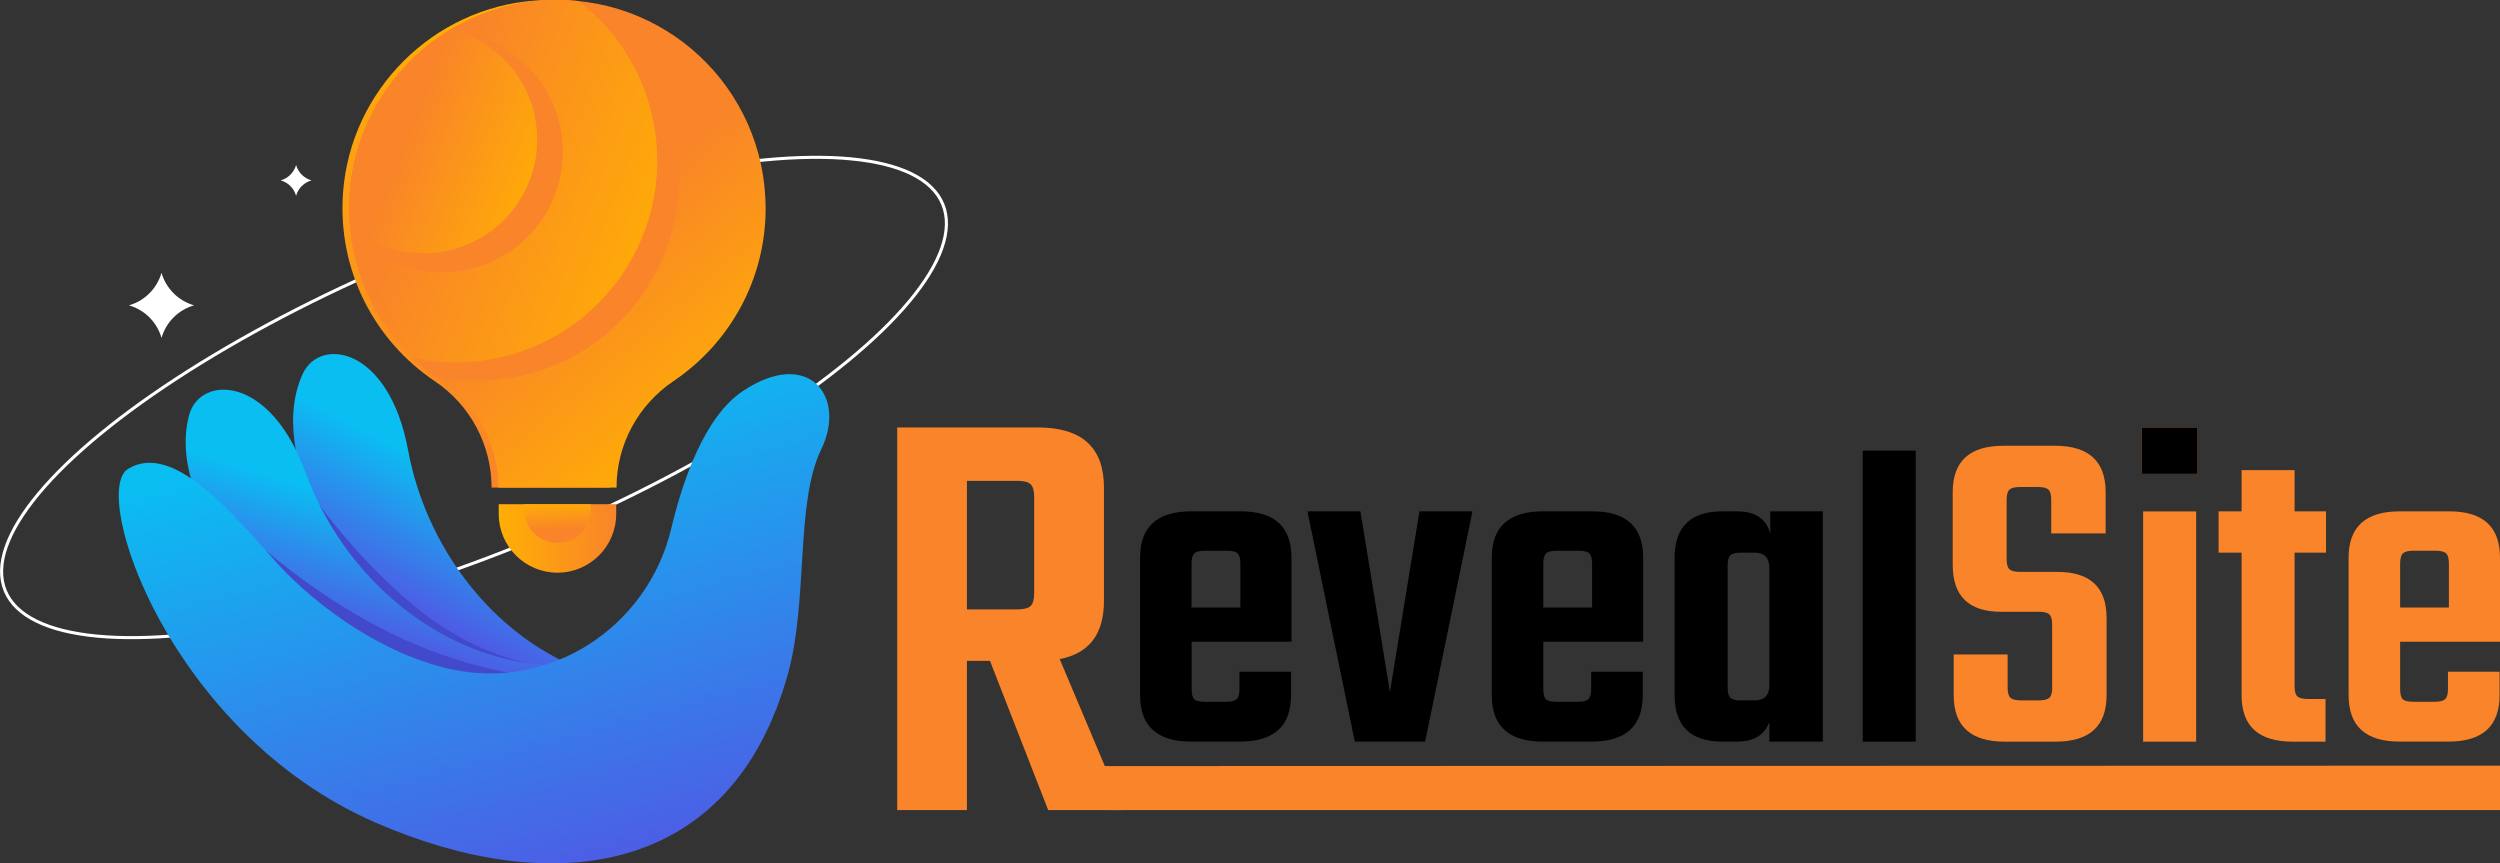 <?xml version="1.0" encoding="UTF-8"?>
<svg id="Layer_2" data-name="Layer 2" xmlns="http://www.w3.org/2000/svg" xmlns:xlink="http://www.w3.org/1999/xlink" viewBox="0 0 405.54 140.05">
  <rect x="0" y="0" width="405.54" height="140.05" fill="#333333" stroke="none"/>
  <defs>
    <style>
      .cls-1, .cls-2, .cls-3 {
        fill: none;
      }

      .cls-4 {
        fill: #f98429;
      }

      .cls-5 {
        fill: #fff;
      }

      .cls-6 {
        fill: #424acb;
      }

      .cls-7 {
        fill: url(#Degradado_sin_nombre_32);
      }

      .cls-8 {
        fill: url(#Degradado_sin_nombre_33);
      }

      .cls-9 {
        fill: url(#Degradado_sin_nombre_29);
      }

      .cls-10 {
        fill: url(#Degradado_sin_nombre_32-2);
      }

      .cls-11 {
        fill: url(#Degradado_sin_nombre_32-3);
      }

      .cls-12 {
        fill: url(#Degradado_sin_nombre_33-2);
      }

      .cls-13 {
        fill: url(#Degradado_sin_nombre_29-2);
      }

      .cls-14 {
        fill: url(#Degradado_sin_nombre_29-3);
      }

      .cls-15 {
        fill: url(#Degradado_sin_nombre_29-4);
      }

      .cls-2 {
        clip-path: url(#clippath);
      }

      .cls-3 {
        stroke: #fff;
        stroke-miterlimit: 10;
        stroke-width: .5px;
      }
    </style>
    <linearGradient id="Degradado_sin_nombre_29" data-name="Degradado sin nombre 29" x1="88.51" y1=".13" x2="90.41" y2="78.81" gradientUnits="userSpaceOnUse">
      <stop offset="0" stop-color="#ffaf04"/>
      <stop offset="1" stop-color="#f98429"/>
    </linearGradient>
    <linearGradient id="Degradado_sin_nombre_32" data-name="Degradado sin nombre 32" x1="66.69" y1="100.65" x2="77.82" y2="79.35" gradientUnits="userSpaceOnUse">
      <stop offset="0" stop-color="#5354e4"/>
      <stop offset="1" stop-color="#0abef2"/>
    </linearGradient>
    <linearGradient id="Degradado_sin_nombre_32-2" data-name="Degradado sin nombre 32" x1="55.07" y1="103.09" x2="61.52" y2="82.57" xlink:href="#Degradado_sin_nombre_32"/>
    <linearGradient id="Degradado_sin_nombre_29-2" data-name="Degradado sin nombre 29" x1="80.89" y1="87.35" x2="99.95" y2="87.35" xlink:href="#Degradado_sin_nombre_29"/>
    <linearGradient id="Degradado_sin_nombre_29-3" data-name="Degradado sin nombre 29" x1="90.36" y1="81.16" x2="90.61" y2="85.94" xlink:href="#Degradado_sin_nombre_29"/>
    <clipPath id="clippath">
      <path class="cls-1" d="m124.19,33.77C124.19,14.3,107.71-1.33,87.93.09c-16.56,1.19-29.95,14.55-31.18,31.11-.95,12.74,5.19,24.13,14.87,30.63,5.76,3.86,9.22,10.34,9.22,17.27h19.17c0-6.96,3.5-13.42,9.27-17.3,9-6.07,14.92-16.35,14.92-28.02Z"/>
    </clipPath>
    <linearGradient id="Degradado_sin_nombre_29-4" data-name="Degradado sin nombre 29" x1="118.37" y1="68.71" x2="92.77" y2="38.82" xlink:href="#Degradado_sin_nombre_29"/>
    <linearGradient id="Degradado_sin_nombre_33" data-name="Degradado sin nombre 33" x1="110.44" y1="40.27" x2="30.93" y2="9.4" gradientTransform="translate(61.73 -51.34) rotate(61.63)" gradientUnits="userSpaceOnUse">
      <stop offset="0" stop-color="#ffaf04"/>
      <stop offset=".52" stop-color="#f98429"/>
    </linearGradient>
    <linearGradient id="Degradado_sin_nombre_33-2" data-name="Degradado sin nombre 33" x1="89.29" y1="30.64" x2="44.46" y2="13.23" gradientTransform="translate(4.48 -10.65) rotate(9.16)" xlink:href="#Degradado_sin_nombre_33"/>
    <linearGradient id="Degradado_sin_nombre_32-3" data-name="Degradado sin nombre 32" x1="96.9" y1="148.13" x2="74.07" y2="64.52" xlink:href="#Degradado_sin_nombre_32"/>
  </defs>
  <g id="OBJECTS">
    <g>
      <path class="cls-5" d="m26.2,44.25h0c.73,2.55,2.72,4.54,5.28,5.28h0c-2.55.73-4.54,2.72-5.28,5.28h0c-.73-2.55-2.72-4.54-5.28-5.28h0c2.55-.73,4.54-2.72,5.28-5.28h0Z"/>
      <path class="cls-5" d="m48.03,26.77h0c.34,1.2,1.29,2.15,2.49,2.49h0c-1.2.35-2.15,1.29-2.49,2.49h0c-.34-1.2-1.29-2.15-2.49-2.49h0c1.2-.34,2.15-1.29,2.49-2.49h0Z"/>
      <ellipse class="cls-3" cx="76.89" cy="64.47" rx="82.25" ry="25.01" transform="translate(-18.77 34.19) rotate(-22.41)"/>
      <g>
        <path class="cls-9" d="m123.09,33.77C123.09,14.3,106.61-1.33,86.83.09c-16.56,1.19-29.95,14.55-31.18,31.11-.95,12.74,5.19,24.13,14.87,30.63,5.76,3.86,9.22,10.34,9.22,17.27h19.17c0-6.96,3.5-13.42,9.27-17.3,9-6.07,14.92-16.35,14.92-28.02Z"/>
        <path class="cls-7" d="m49.64,78.72s-4.34-9.82-.53-18.08c2.78-6.05,13.99-4.41,17.1,12.44,3.11,16.88,15.76,33.23,33.91,37.27,0,0-36.38,5.88-50.48-31.63Z"/>
        <path class="cls-6" d="m87.21,107.89s-9.59-1.14-19.49-9.17c-8.55-6.93-17.99-17.76-25.81-32.32,0,0,13.33,40.95,45.31,41.49Z"/>
        <path class="cls-10" d="m34.19,85.05s-5.9-8.97-3.5-17.75c1.75-6.42,13.08-6.66,18.92,9.46,5.85,16.14,21.02,30.18,39.58,31.18,0,0-34.91,11.79-54.99-22.88Z"/>
        <path class="cls-13" d="m80.89,81.79h19.07v1.58c0,5.26-4.27,9.53-9.53,9.53h0c-5.24,0-9.5-4.24-9.53-9.48v-1.63Z"/>
        <path class="cls-14" d="m85.04,81.79h10.76v.89c0,2.97-2.41,5.38-5.38,5.38h0c-2.96,0-5.36-2.39-5.38-5.35v-.92Z"/>
        <path class="cls-6" d="m86.11,109.65s-8.97-.69-20.59-5.93c-10.03-4.53-21.92-12.6-33.19-24.69,0,0,22.71,38.24,53.77,30.62Z"/>
        <g class="cls-2">
          <path class="cls-15" d="m124.19,33.77C124.19,14.3,107.71-1.33,87.93.09c-16.56,1.19-29.95,14.55-31.18,31.11-.95,12.74,5.19,24.13,14.87,30.63,5.76,3.86,9.22,10.34,9.22,17.27h19.17c0-6.96,3.5-13.42,9.27-17.3,9-6.07,14.92-16.35,14.92-28.02Z"/>
          <circle class="cls-4" cx="77.42" cy="29.01" r="32.72" transform="translate(-5.21 26.14) rotate(-18.55)"/>
          <circle class="cls-8" cx="73.9" cy="26.08" r="32.72" transform="translate(15.83 78.71) rotate(-61.63)"/>
          <circle class="cls-4" cx="71.76" cy="24.62" r="19.54" transform="translate(3.61 57.95) rotate(-45)"/>
          <circle class="cls-12" cx="68.69" cy="22.64" r="18.45" transform="translate(-2.73 11.23) rotate(-9.16)"/>
        </g>
        <path class="cls-11" d="m73.04,108.53c16.1,3.62,32.02-6.75,35.85-22.8,1.87-7.87,5.41-18.14,11.59-22.28,10.63-7.12,16.93.82,12.73,9.46-4.2,8.64-2.09,24.41-5.37,36.31-9.09,33.01-38.2,36.72-66.92,24.22-33.48-14.58-46.35-53.59-40.15-57.38,7.2-4.4,16.62,6.81,24.29,15.41,4.16,4.67,15.02,14.15,27.99,17.07Z"/>
      </g>
    </g>
  </g>
  <g id="TEXTS">
    <path class="cls-4" d="m173.87,124.27c77.22-.02,154.45-.05,231.67-.07v7.2h-226.04c-1.88-2.38-3.75-4.75-5.63-7.13Z"/>
    <g>
      <path class="cls-4" d="m156.85,107.21v24.2h-11.31v-62.07h22.82c7.15,0,10.72,3.25,10.72,9.74v18.39c0,5.38-2.39,8.53-7.18,9.44l10.33,24.49h-12.2l-9.44-24.2h-3.74Zm0-29.21v20.85h8.16c1.05,0,1.77-.18,2.16-.54.39-.36.59-1.07.59-2.12v-15.54c0-1.05-.2-1.75-.59-2.11-.39-.36-1.12-.54-2.16-.54h-8.16Z"/>
      <path d="m193.22,82.95h8.06c5.48,0,8.22,2.51,8.22,7.53v13.62h-16.2v7.68c0,.81.14,1.36.42,1.64.28.28.85.42,1.71.42h3.5c.81,0,1.37-.14,1.67-.42.3-.28.46-.82.46-1.64v-2.81h8.37v3.8c0,5.02-2.77,7.53-8.29,7.53h-7.91c-5.53,0-8.29-2.51-8.29-7.53v-22.29c0-5.02,2.76-7.53,8.29-7.53Zm.08,15.6h7.91v-7.15c0-.81-.15-1.36-.46-1.64-.3-.28-.86-.42-1.68-.42h-3.65c-.81,0-1.37.14-1.67.42-.3.28-.46.83-.46,1.64v7.15Z"/>
      <path d="m220.68,82.95l4.79,29.29,4.79-29.29h8.6l-7.68,37.35h-11.41l-7.68-37.35h8.6Z"/>
      <path d="m250.27,82.95h8.06c5.48,0,8.22,2.51,8.22,7.53v13.62h-16.2v7.68c0,.81.14,1.36.42,1.64.28.28.85.42,1.71.42h3.5c.81,0,1.37-.14,1.67-.42.3-.28.46-.82.46-1.64v-2.81h8.37v3.8c0,5.02-2.77,7.53-8.29,7.53h-7.91c-5.53,0-8.29-2.51-8.29-7.53v-22.29c0-5.02,2.76-7.53,8.29-7.53Zm.08,15.6h7.91v-7.15c0-.81-.15-1.36-.46-1.64-.3-.28-.86-.42-1.67-.42h-3.65c-.81,0-1.37.14-1.67.42-.3.28-.46.83-.46,1.64v7.15Z"/>
      <path d="m287.17,82.95h8.52v37.35h-8.67v-3.2c-.76,2.13-2.51,3.2-5.25,3.2h-2.36c-5.17,0-7.76-2.51-7.76-7.53v-22.29c0-5.02,2.59-7.53,7.76-7.53h2.36c2.99,0,4.79,1.22,5.4,3.65v-3.65Zm-4.79,30.66h2.28c1.57,0,2.36-.84,2.36-2.51v-18.94c0-1.67-.79-2.51-2.36-2.51h-2.28c-.81,0-1.37.14-1.67.42-.3.28-.46.82-.46,1.64v19.86c0,.81.15,1.36.46,1.63.3.28.86.42,1.67.42Z"/>
      <path d="m310.76,120.31h-8.6v-47.21h8.6v47.21Z"/>
      <path class="cls-4" d="m332.89,111.56v-10.27c0-.81-.15-1.36-.46-1.63-.3-.28-.86-.42-1.67-.42h-6.16c-5.22,0-7.84-2.54-7.84-7.61v-11.79c0-5.02,2.74-7.53,8.22-7.53h8.37c5.48,0,8.22,2.51,8.22,7.53v6.69h-8.83v-5.48c0-.81-.15-1.36-.46-1.63-.3-.28-.86-.42-1.67-.42h-2.89c-.86,0-1.45.14-1.75.42-.3.28-.46.82-.46,1.63v9.66c0,.81.15,1.36.46,1.64.3.28.89.42,1.75.42h6.01c5.33,0,7.99,2.49,7.99,7.46v12.55c0,5.02-2.77,7.53-8.29,7.53h-8.22c-5.53,0-8.29-2.51-8.29-7.53v-6.62h8.75v5.4c0,.81.15,1.36.46,1.63.3.28.89.42,1.75.42h2.89c.81,0,1.37-.14,1.67-.42.3-.28.46-.82.46-1.63Z"/>
      <path class="cls-4" d="m347.42,76.87v-7.53h9.05v7.53h-9.05Zm8.83,43.44h-8.6v-37.35h8.6v37.35Z"/>
      <path class="cls-4" d="m377.32,89.65h-5.1v21.68c0,.81.15,1.36.46,1.64.3.28.89.42,1.75.42h2.81v6.92h-5.33c-5.53,0-8.29-2.51-8.29-7.53v-23.13h-3.73v-6.7h3.73v-6.69h8.6v6.69h5.1v6.7Z"/>
      <path class="cls-4" d="m389.26,82.95h8.06c5.48,0,8.22,2.51,8.22,7.53v13.62h-16.2v7.68c0,.81.14,1.36.42,1.64.28.28.85.42,1.71.42h3.5c.81,0,1.37-.14,1.67-.42.3-.28.46-.82.46-1.64v-2.81h8.37v3.8c0,5.02-2.77,7.53-8.29,7.53h-7.91c-5.53,0-8.29-2.51-8.29-7.53v-22.29c0-5.02,2.76-7.53,8.29-7.53Zm.08,15.6h7.91v-7.15c0-.81-.15-1.36-.46-1.64-.3-.28-.86-.42-1.67-.42h-3.65c-.81,0-1.37.14-1.67.42-.3.28-.46.83-.46,1.64v7.15Z"/>
    </g>
    <rect x="347.42" y="69.34" width="9.05" height="7.53"/>
  </g>
</svg>